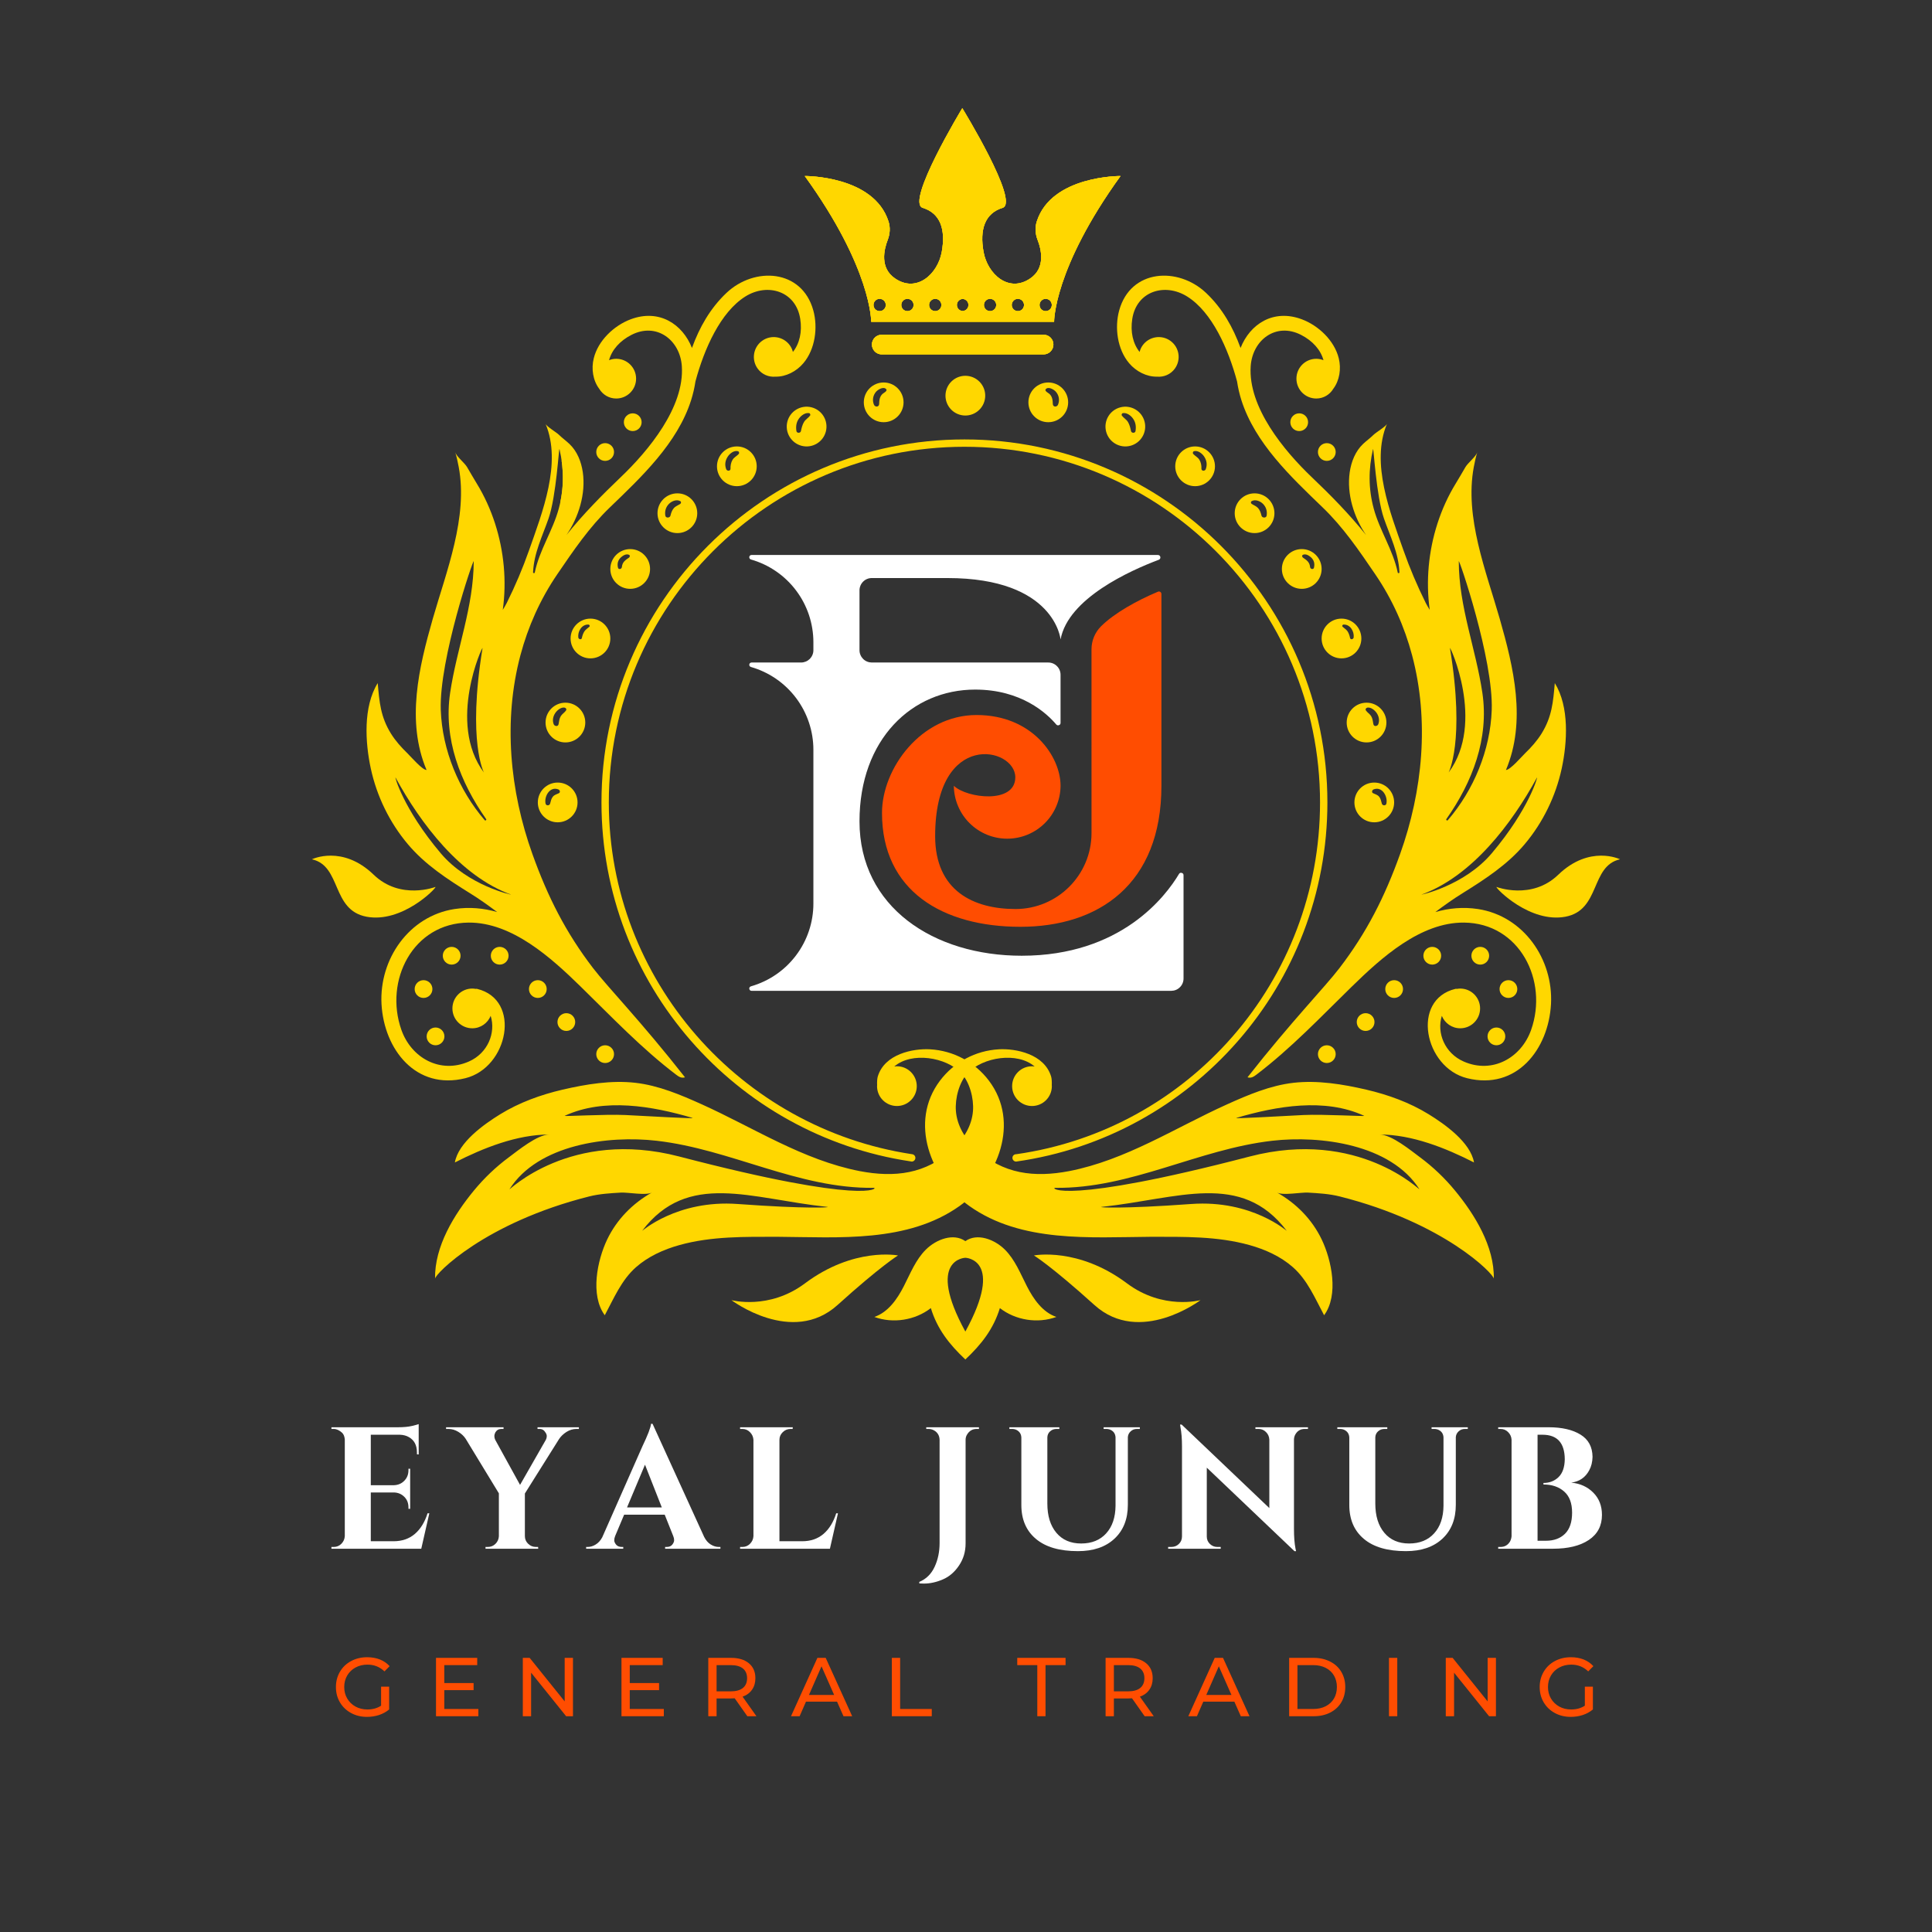 <svg xmlns="http://www.w3.org/2000/svg" xmlns:xlink="http://www.w3.org/1999/xlink" width="500" zoomAndPan="magnify" viewBox="0 0 375 375" height="500" preserveAspectRatio="xMidYMid meet" version="1.0"><rect x="0" y="0" width="375" height="375" fill="#333333" stroke="none"/><defs><g/><clipPath id="9fdb09850c"><path d="M 60.508 166 L 85 166 L 85 179 L 60.508 179 Z M 60.508 166 " clip-rule="nonzero"/></clipPath><clipPath id="945fa902c9"><path d="M 169.449 240.004 L 205.156 240.004 L 205.156 263.875 L 169.449 263.875 Z M 169.449 240.004 " clip-rule="nonzero"/></clipPath><clipPath id="ed0f1511c8"><path d="M 290.262 166 L 314.449 166 L 314.449 178.113 L 290.262 178.113 Z M 290.262 166 " clip-rule="nonzero"/></clipPath><clipPath id="0e7e726f6f"><path d="M 145.242 107.723 L 229.992 107.723 L 229.992 192.473 L 145.242 192.473 Z M 145.242 107.723 " clip-rule="nonzero"/></clipPath></defs><path fill="#ffd700" d="M 202.961 60.391 C 202.309 60.391 201.77 59.863 201.77 59.195 C 201.77 58.539 202.309 58 202.961 58 C 203.629 58 204.156 58.539 204.156 59.195 C 204.156 59.863 203.629 60.391 202.961 60.391 Z M 197.566 60.391 C 196.914 60.391 196.375 59.863 196.375 59.195 C 196.375 58.539 196.914 58 197.566 58 C 198.234 58 198.762 58.539 198.762 59.195 C 198.762 59.863 198.234 60.391 197.566 60.391 Z M 192.172 60.391 C 191.52 60.391 190.98 59.863 190.98 59.195 C 190.98 58.539 191.52 58 192.172 58 C 192.828 58 193.367 58.539 193.367 59.195 C 193.367 59.863 192.828 60.391 192.172 60.391 Z M 186.852 60.375 C 186.227 60.332 185.73 59.84 185.73 59.195 C 185.73 58.562 186.227 58.059 186.852 58.016 C 187.477 58.059 187.973 58.562 187.973 59.195 C 187.973 59.84 187.477 60.332 186.852 60.375 Z M 181.527 60.391 C 180.871 60.391 180.332 59.863 180.332 59.195 C 180.332 58.539 180.871 58 181.527 58 C 182.184 58 182.723 58.539 182.723 59.195 C 182.723 59.863 182.184 60.391 181.527 60.391 Z M 176.133 60.391 C 175.465 60.391 174.938 59.863 174.938 59.195 C 174.938 58.539 175.465 58 176.133 58 C 176.789 58 177.328 58.539 177.328 59.195 C 177.328 59.863 176.789 60.391 176.133 60.391 Z M 170.738 60.391 C 170.07 60.391 169.543 59.863 169.543 59.195 C 169.543 58.539 170.07 58 170.738 58 C 171.395 58 171.934 58.539 171.934 59.195 C 171.934 59.863 171.395 60.391 170.738 60.391 Z M 201.242 42.977 C 200.867 44.145 200.949 45.41 201.395 46.559 C 202.145 48.477 202.949 52.012 199.988 54.035 C 195.777 56.938 191.684 53.18 190.91 48.91 C 190.113 44.555 191.168 41.395 194.594 40.344 C 198.012 39.289 186.781 21 186.781 21 C 186.781 21 175.688 39.289 179.105 40.344 C 182.535 41.395 183.586 44.555 182.793 48.91 C 182.02 53.18 177.922 56.938 173.711 54.035 C 170.75 52.012 171.559 48.477 172.305 46.559 C 172.75 45.41 172.832 44.145 172.457 42.977 C 169.59 34.047 156.203 34.164 156.203 34.164 C 169.238 52.199 169.098 62.461 169.098 62.461 L 204.602 62.461 C 204.602 62.461 204.461 52.199 217.496 34.164 C 217.496 34.164 204.109 34.047 201.242 42.977 " fill-opacity="1" fill-rule="nonzero"/><path fill="#ffd700" d="M 202.555 64.969 L 171.145 64.969 C 170.094 64.969 169.238 65.82 169.238 66.875 C 169.238 67.93 170.094 68.785 171.145 68.785 L 202.555 68.785 C 203.609 68.785 204.465 67.93 204.465 66.875 C 204.465 65.82 203.609 64.969 202.555 64.969 " fill-opacity="1" fill-rule="nonzero"/><path fill="#ffd700" d="M 202.961 60.391 C 202.309 60.391 201.77 59.863 201.77 59.195 C 201.77 58.539 202.309 58 202.961 58 C 203.629 58 204.156 58.539 204.156 59.195 C 204.156 59.863 203.629 60.391 202.961 60.391 Z M 197.566 60.391 C 196.914 60.391 196.375 59.863 196.375 59.195 C 196.375 58.539 196.914 58 197.566 58 C 198.234 58 198.762 58.539 198.762 59.195 C 198.762 59.863 198.234 60.391 197.566 60.391 Z M 192.172 60.391 C 191.52 60.391 190.98 59.863 190.98 59.195 C 190.98 58.539 191.52 58 192.172 58 C 192.828 58 193.367 58.539 193.367 59.195 C 193.367 59.863 192.828 60.391 192.172 60.391 Z M 186.852 60.375 C 186.227 60.332 185.73 59.84 185.73 59.195 C 185.73 58.562 186.227 58.059 186.852 58.016 C 187.477 58.059 187.973 58.562 187.973 59.195 C 187.973 59.84 187.477 60.332 186.852 60.375 Z M 181.527 60.391 C 180.871 60.391 180.332 59.863 180.332 59.195 C 180.332 58.539 180.871 58 181.527 58 C 182.184 58 182.723 58.539 182.723 59.195 C 182.723 59.863 182.184 60.391 181.527 60.391 Z M 176.133 60.391 C 175.465 60.391 174.938 59.863 174.938 59.195 C 174.938 58.539 175.465 58 176.133 58 C 176.789 58 177.328 58.539 177.328 59.195 C 177.328 59.863 176.789 60.391 176.133 60.391 Z M 170.738 60.391 C 170.07 60.391 169.543 59.863 169.543 59.195 C 169.543 58.539 170.07 58 170.738 58 C 171.395 58 171.934 58.539 171.934 59.195 C 171.934 59.863 171.395 60.391 170.738 60.391 Z M 201.242 42.977 C 200.867 44.145 200.949 45.41 201.395 46.559 C 202.145 48.477 202.949 52.012 199.988 54.035 C 195.777 56.938 191.684 53.18 190.91 48.91 C 190.113 44.555 191.168 41.395 194.594 40.344 C 198.012 39.289 186.781 21 186.781 21 C 186.781 21 175.688 39.289 179.105 40.344 C 182.535 41.395 183.586 44.555 182.793 48.91 C 182.02 53.18 177.922 56.938 173.711 54.035 C 170.75 52.012 171.559 48.477 172.305 46.559 C 172.75 45.41 172.832 44.145 172.457 42.977 C 169.59 34.047 156.203 34.164 156.203 34.164 C 169.238 52.199 169.098 62.461 169.098 62.461 L 204.602 62.461 C 204.602 62.461 204.461 52.199 217.496 34.164 C 217.496 34.164 204.109 34.047 201.242 42.977 " fill-opacity="1" fill-rule="nonzero"/><path fill="#ffd700" d="M 202.555 64.969 L 171.145 64.969 C 170.094 64.969 169.238 65.82 169.238 66.875 C 169.238 67.93 170.094 68.785 171.145 68.785 L 202.555 68.785 C 203.609 68.785 204.465 67.93 204.465 66.875 C 204.465 65.82 203.609 64.969 202.555 64.969 " fill-opacity="1" fill-rule="nonzero"/><path fill="#ffd700" d="M 190.391 74.395 C 189.059 72.727 186.633 72.457 184.969 73.785 C 183.305 75.113 183.031 77.539 184.359 79.203 C 185.688 80.867 188.113 81.141 189.777 79.812 C 191.445 78.484 191.719 76.059 190.391 74.395 " fill-opacity="1" fill-rule="nonzero"/><path fill="#ffd700" d="M 171.32 76.438 C 170.734 76.957 170.664 77.672 170.641 78.414 C 170.625 79.035 169.848 79.059 169.633 78.551 C 169.27 77.688 169.438 76.703 170.074 76.004 C 170.461 75.582 171.535 74.957 172.023 75.555 C 172.293 75.895 171.492 76.281 171.32 76.438 Z M 171.52 74.238 C 169.391 74.238 167.664 75.965 167.664 78.094 C 167.664 80.223 169.391 81.949 171.52 81.949 C 173.648 81.949 175.379 80.223 175.379 78.094 C 175.379 75.965 173.648 74.238 171.52 74.238 " fill-opacity="1" fill-rule="nonzero"/><path fill="#ffd700" d="M 157.234 80.668 C 156.891 81.133 156.375 81.387 156.066 81.895 C 155.742 82.426 155.582 83.07 155.461 83.676 C 155.375 84.098 154.66 84.117 154.586 83.676 C 154.445 82.789 154.551 81.965 155.09 81.223 C 155.52 80.633 156.277 80.07 157.039 80.188 C 157.238 80.215 157.355 80.512 157.234 80.668 Z M 157.512 79.059 C 155.449 78.535 153.348 79.781 152.824 81.848 C 152.301 83.91 153.551 86.008 155.613 86.535 C 157.68 87.059 159.777 85.809 160.301 83.746 C 160.824 81.68 159.578 79.582 157.512 79.059 " fill-opacity="1" fill-rule="nonzero"/><path fill="#ffd700" d="M 143.371 88.133 C 142.98 88.547 142.484 88.75 142.18 89.262 C 141.887 89.746 141.766 90.391 141.793 90.949 C 141.824 91.465 141.109 91.488 140.949 91.062 C 140.633 90.207 140.758 89.383 141.262 88.621 C 141.66 88.02 142.453 87.383 143.223 87.574 C 143.473 87.637 143.535 87.953 143.371 88.133 Z M 143.023 86.652 C 140.891 86.652 139.164 88.379 139.164 90.512 C 139.164 92.641 140.891 94.367 143.023 94.367 C 145.152 94.367 146.879 92.641 146.879 90.512 C 146.879 88.379 145.152 86.652 143.023 86.652 " fill-opacity="1" fill-rule="nonzero"/><path fill="#ffd700" d="M 132.039 97.801 C 131.605 98.098 131.145 98.227 130.785 98.637 C 130.43 99.043 130.258 99.57 130.137 100.086 C 130.023 100.559 129.219 100.598 129.137 100.086 C 128.996 99.203 129.238 98.379 129.898 97.75 C 130.43 97.246 131.352 96.883 132.039 97.273 C 132.25 97.391 132.223 97.676 132.039 97.801 Z M 131.48 95.758 C 129.348 95.758 127.621 97.484 127.621 99.617 C 127.621 101.746 129.348 103.473 131.48 103.473 C 133.609 103.473 135.336 101.746 135.336 99.617 C 135.336 97.484 133.609 95.758 131.48 95.758 " fill-opacity="1" fill-rule="nonzero"/><path fill="#ffd700" d="M 122.09 108.234 C 121.367 108.73 120.801 109.09 120.703 110.07 C 120.66 110.477 120.051 110.625 119.945 110.172 C 119.758 109.379 119.953 108.684 120.57 108.141 C 120.957 107.797 121.574 107.445 122.09 107.684 C 122.324 107.793 122.27 108.113 122.09 108.234 Z M 122.32 106.578 C 120.191 106.578 118.465 108.305 118.465 110.434 C 118.465 112.566 120.191 114.293 122.32 114.293 C 124.449 114.293 126.176 112.566 126.176 110.434 C 126.176 108.305 124.449 106.578 122.32 106.578 " fill-opacity="1" fill-rule="nonzero"/><path fill="#ffd700" d="M 114.387 121.656 C 114.066 121.957 113.691 122.16 113.441 122.531 C 113.191 122.902 113.031 123.391 112.945 123.82 C 112.863 124.254 112.289 124.09 112.246 123.727 C 112.109 122.582 112.898 121.168 114.211 121.227 C 114.418 121.234 114.551 121.5 114.387 121.656 Z M 114.605 120.074 C 112.477 120.074 110.75 121.805 110.75 123.934 C 110.75 126.062 112.477 127.789 114.605 127.789 C 116.738 127.789 118.465 126.062 118.465 123.934 C 118.465 121.805 116.738 120.074 114.605 120.074 " fill-opacity="1" fill-rule="nonzero"/><path fill="#ffd700" d="M 109.867 137.895 C 109.586 138.32 109.117 138.562 108.844 139.008 C 108.559 139.477 108.516 140.039 108.418 140.57 C 108.316 141.094 107.625 140.973 107.469 140.57 C 107.184 139.832 107.344 139.031 107.785 138.387 C 108.148 137.852 108.863 137.262 109.551 137.34 C 109.805 137.367 110.039 137.637 109.867 137.895 Z M 109.746 136.391 C 107.617 136.391 105.891 138.117 105.891 140.246 C 105.891 142.375 107.617 144.105 109.746 144.105 C 111.875 144.105 113.602 142.375 113.602 140.246 C 113.602 138.117 111.875 136.391 109.746 136.391 " fill-opacity="1" fill-rule="nonzero"/><path fill="#ffd700" d="M 108.469 153.965 C 108.051 154.168 107.613 154.262 107.305 154.637 C 106.992 155.012 106.906 155.523 106.777 155.984 C 106.66 156.406 105.996 156.438 105.895 155.984 C 105.586 154.605 106.715 152.57 108.371 153.223 C 108.668 153.336 108.82 153.797 108.469 153.965 Z M 108.246 151.895 C 106.117 151.895 104.391 153.621 104.391 155.75 C 104.391 157.879 106.117 159.609 108.246 159.609 C 110.375 159.609 112.102 157.879 112.102 155.75 C 112.102 153.621 110.375 151.895 108.246 151.895 " fill-opacity="1" fill-rule="nonzero"/><path fill="#ffd700" d="M 108.461 98.707 C 107.301 103.004 104.699 106.758 103.797 111.133 C 103.762 111.316 103.461 111.273 103.469 111.086 C 103.625 107.371 105.27 104.098 106.473 100.641 C 107.984 96.289 108.48 86.664 108.598 87.176 C 109.496 91.043 109.5 94.863 108.461 98.707 Z M 99.199 173.645 C 99.418 173.727 90.875 171.93 85.543 165.613 C 78.176 156.891 76.523 150.465 76.785 150.941 C 81.656 159.863 89.324 170.039 99.199 173.645 Z M 91.949 108.945 C 91.934 117.766 88.652 125.855 87.371 134.48 C 86.051 143.359 89.305 151.809 94.363 158.988 C 94.48 159.152 94.215 159.355 94.086 159.203 C 89.047 153.348 85.836 145.586 85.555 137.828 C 85.199 127.992 91.949 108.25 91.949 108.945 Z M 93.66 125.801 C 90.664 144.105 93.996 150.039 93.922 149.941 C 86.711 140.246 93.773 125.109 93.66 125.801 Z M 157.859 60.234 C 155.641 52.23 146.449 51.711 141.004 56.855 C 137.84 59.848 135.762 63.543 134.309 67.539 C 132.504 62.941 127.973 59.902 122.43 61.969 C 119.172 63.184 116.086 66.109 115.246 69.555 C 114.742 71.57 115.09 73.855 116.309 75.465 C 116.98 76.59 118.199 77.352 119.609 77.352 C 121.738 77.352 123.465 75.625 123.465 73.496 C 123.465 71.367 121.738 69.641 119.609 69.641 C 119.113 69.641 118.648 69.742 118.215 69.91 C 118.754 67.918 120.312 66.145 122.574 64.996 C 127.43 62.512 132 65.98 132.344 71.082 C 132.871 79.051 125.855 87.492 120.5 92.605 C 116.918 96.02 113.215 99.762 109.945 103.848 C 112.32 100.395 113.727 95.848 113.121 91.652 C 112.824 89.621 112.031 87.594 110.52 86.164 C 109.867 85.547 109.145 85.039 108.492 84.395 C 107.992 83.902 106.113 82.801 105.895 82.273 C 109.09 89.879 105.242 99.52 102.676 106.844 C 101.449 110.332 100.004 113.73 98.363 117.027 C 98.133 117.473 97.879 117.914 97.59 118.371 C 98.367 112.773 97.82 106.992 96.09 101.617 C 95.215 98.906 94.035 96.289 92.547 93.863 C 91.891 92.793 91.281 91.723 90.648 90.645 C 90.164 89.828 88.613 88.613 88.379 87.82 C 88.652 88.75 88.859 89.695 89.039 90.652 C 90.863 100.414 86.645 110.879 83.996 120.121 C 81.297 129.562 78.801 139.992 82.793 149.453 C 81.965 149.453 79.734 146.848 79.113 146.246 C 77.906 145.078 76.77 143.816 75.879 142.383 C 73.879 139.141 73.637 136.34 73.316 132.586 C 70.465 137.18 70.879 144.109 71.973 149.176 C 73.137 154.559 75.621 159.652 79.168 163.863 C 82.523 167.848 86.863 170.66 91.25 173.391 C 93.09 174.531 94.805 175.762 96.504 177.031 C 93.879 176.273 91.105 176.004 88.207 176.445 C 79.367 177.816 73.582 186.188 74.051 194.898 C 74.539 203.699 80.738 211.656 90.32 209.281 C 98.664 207.227 101.273 194.027 92.598 191.938 C 92.508 191.918 92.41 191.922 92.312 191.941 C 92.102 191.906 91.891 191.879 91.668 191.879 C 89.539 191.879 87.812 193.605 87.812 195.734 C 87.812 197.863 89.539 199.59 91.668 199.59 C 93.289 199.59 94.668 198.59 95.238 197.176 C 96.277 200.48 94.668 204.434 91.008 206.039 C 85.422 208.496 79.824 205.328 77.91 199.898 C 74.539 190.344 80.137 179.16 90.949 179.074 C 99.395 179.008 106.996 185.918 112.691 191.48 C 118.762 197.41 124.5 203.477 131.258 208.613 C 131.816 209.035 132.301 209.312 132.957 209.105 C 124.438 198.254 117.93 191.586 115.125 187.926 C 109.785 180.961 106.309 174.047 103.348 165.793 C 98.945 153.512 97.641 139.871 101.016 127.172 C 102.484 121.664 104.828 116.363 108.16 111.473 C 111.305 106.859 114.387 102.316 118.402 98.461 C 124.504 92.582 131.484 86.035 134.141 77.684 C 134.52 76.48 134.801 75.281 134.984 74.043 C 136.672 67.734 139.84 60.586 144.664 57.555 C 148.996 54.84 154.488 56.504 155.324 61.895 C 155.719 64.398 155.199 66.699 153.902 68.309 C 153.785 67.855 153.594 67.418 153.305 67.02 C 152.055 65.297 149.645 64.91 147.918 66.16 C 146.195 67.41 145.809 69.82 147.059 71.547 C 147.883 72.684 149.215 73.227 150.523 73.109 C 152.539 73.152 154.594 72.09 155.934 70.5 C 158.227 67.797 158.789 63.582 157.859 60.234 " fill-opacity="1" fill-rule="nonzero"/><path fill="#ffd700" d="M 266.5 87.176 C 266.617 86.664 267.113 96.289 268.625 100.641 C 269.832 104.098 271.477 107.371 271.629 111.086 C 271.637 111.273 271.34 111.316 271.301 111.133 C 270.398 106.758 267.797 103.004 266.637 98.707 C 265.598 94.863 265.605 91.043 266.5 87.176 Z M 298.316 150.941 C 298.574 150.465 296.922 156.891 289.559 165.613 C 284.227 171.93 275.684 173.727 275.902 173.645 C 285.773 170.039 293.441 159.863 298.316 150.941 Z M 289.543 137.828 C 289.266 145.586 286.055 153.348 281.016 159.203 C 280.883 159.355 280.617 159.152 280.734 158.988 C 285.793 151.809 289.047 143.359 287.727 134.48 C 286.445 125.855 283.164 117.766 283.148 108.945 C 283.148 108.25 289.898 127.992 289.543 137.828 Z M 281.18 149.941 C 281.105 150.039 284.438 144.105 281.438 125.801 C 281.324 125.109 288.387 140.246 281.18 149.941 Z M 219.164 70.5 C 220.504 72.09 222.559 73.152 224.574 73.109 C 225.883 73.227 227.215 72.684 228.039 71.547 C 229.289 69.82 228.906 67.41 227.18 66.16 C 225.457 64.91 223.043 65.297 221.793 67.02 C 221.504 67.418 221.312 67.855 221.195 68.309 C 219.898 66.699 219.379 64.398 219.773 61.895 C 220.613 56.504 226.105 54.84 230.434 57.555 C 235.262 60.586 238.426 67.734 240.113 74.043 C 240.301 75.281 240.578 76.48 240.945 77.645 C 243.613 86.035 250.594 92.582 256.695 98.461 C 260.711 102.316 263.797 106.859 266.938 111.473 C 270.273 116.363 272.617 121.664 274.082 127.172 C 277.461 139.871 276.152 153.512 271.75 165.793 C 268.789 174.047 265.312 180.961 259.973 187.926 C 257.172 191.586 250.664 198.254 242.141 209.105 C 242.801 209.312 243.281 209.035 243.84 208.613 C 250.598 203.477 256.336 197.41 262.406 191.48 C 268.105 185.918 275.703 179.008 284.148 179.074 C 294.961 179.16 300.562 190.344 297.191 199.898 C 295.277 205.328 289.676 208.496 284.094 206.039 C 280.43 204.434 278.824 200.48 279.859 197.176 C 280.43 198.59 281.812 199.59 283.43 199.59 C 285.559 199.59 287.285 197.863 287.285 195.734 C 287.285 193.605 285.559 191.879 283.43 191.879 C 283.211 191.879 282.996 191.906 282.789 191.941 C 282.691 191.922 282.594 191.918 282.5 191.938 C 273.824 194.027 276.438 207.227 284.777 209.281 C 294.363 211.656 300.562 203.699 301.047 194.898 C 301.516 186.188 295.734 177.816 286.891 176.445 C 283.992 176.004 281.223 176.273 278.594 177.031 C 280.293 175.762 282.008 174.531 283.848 173.391 C 288.234 170.66 292.578 167.848 295.934 163.863 C 299.48 159.652 301.961 154.559 303.125 149.176 C 304.219 144.109 304.633 137.18 301.785 132.586 C 301.461 136.34 301.219 139.141 299.219 142.383 C 298.328 143.816 297.195 145.078 295.984 146.246 C 295.363 146.848 293.133 149.453 292.305 149.453 C 296.301 139.992 293.805 129.562 291.102 120.121 C 288.457 110.879 284.238 100.414 286.062 90.652 C 286.242 89.695 286.445 88.75 286.723 87.82 C 286.488 88.613 284.934 89.828 284.449 90.645 C 283.816 91.723 283.211 92.793 282.551 93.863 C 281.062 96.289 279.883 98.906 279.008 101.617 C 277.277 106.992 276.734 112.773 277.508 118.371 C 277.223 117.914 276.965 117.473 276.734 117.027 C 275.094 113.73 273.652 110.332 272.422 106.844 C 269.855 99.52 266.012 89.879 269.207 82.273 C 268.984 82.801 267.105 83.902 266.605 84.395 C 265.953 85.039 265.234 85.547 264.578 86.164 C 263.07 87.594 262.273 89.621 261.98 91.652 C 261.371 95.848 262.781 100.395 265.152 103.848 C 261.883 99.762 258.184 96.02 254.598 92.605 C 249.242 87.492 242.23 79.051 242.758 71.082 C 243.102 65.98 247.672 62.512 252.527 64.996 C 254.785 66.145 256.344 67.918 256.887 69.91 C 256.453 69.742 255.984 69.641 255.492 69.641 C 253.359 69.641 251.637 71.367 251.637 73.496 C 251.637 75.625 253.359 77.352 255.492 77.352 C 256.898 77.352 258.117 76.59 258.789 75.465 C 260.008 73.855 260.355 71.57 259.855 69.555 C 259.012 66.109 255.926 63.184 252.668 61.969 C 247.125 59.902 242.598 62.941 240.793 67.539 C 239.336 63.543 237.262 59.848 234.098 56.855 C 228.652 51.711 219.457 52.23 217.238 60.234 C 216.312 63.582 216.871 67.797 219.164 70.5 " fill-opacity="1" fill-rule="nonzero"/><path fill="#ffd700" d="M 109.637 89.879 C 109.594 89.527 109.27 89.375 109.008 89.434 C 109.387 92.117 109.324 94.785 108.754 97.461 C 108.859 97.422 108.953 97.352 109.031 97.234 C 110.309 95.27 109.922 92.074 109.637 89.879 " fill-opacity="1" fill-rule="nonzero"/><path fill="#ffd700" d="M 115.734 87.734 C 115.734 86.781 116.508 86.012 117.457 86.012 C 118.41 86.012 119.184 86.781 119.184 87.734 C 119.184 88.688 118.41 89.457 117.457 89.457 C 116.508 89.457 115.734 88.688 115.734 87.734 " fill-opacity="1" fill-rule="nonzero"/><path fill="#ffd700" d="M 85.945 185.508 C 85.945 184.559 86.719 183.785 87.668 183.785 C 88.621 183.785 89.395 184.559 89.395 185.508 C 89.395 186.461 88.621 187.23 87.668 187.23 C 86.719 187.23 85.945 186.461 85.945 185.508 " fill-opacity="1" fill-rule="nonzero"/><path fill="#ffd700" d="M 80.484 191.977 C 80.484 191.023 81.254 190.25 82.207 190.25 C 83.16 190.25 83.93 191.023 83.93 191.977 C 83.93 192.926 83.16 193.699 82.207 193.699 C 81.254 193.699 80.484 192.926 80.484 191.977 " fill-opacity="1" fill-rule="nonzero"/><path fill="#ffd700" d="M 82.812 201.164 C 82.812 200.211 83.586 199.438 84.539 199.438 C 85.488 199.438 86.262 200.211 86.262 201.164 C 86.262 202.113 85.488 202.887 84.539 202.887 C 83.586 202.887 82.812 202.113 82.812 201.164 " fill-opacity="1" fill-rule="nonzero"/><path fill="#ffd700" d="M 95.266 185.508 C 95.266 184.559 96.039 183.785 96.988 183.785 C 97.941 183.785 98.715 184.559 98.715 185.508 C 98.715 186.461 97.941 187.23 96.988 187.23 C 96.039 187.23 95.266 186.461 95.266 185.508 " fill-opacity="1" fill-rule="nonzero"/><path fill="#ffd700" d="M 102.668 191.977 C 102.668 191.023 103.438 190.25 104.391 190.25 C 105.34 190.25 106.113 191.023 106.113 191.977 C 106.113 192.926 105.34 193.699 104.391 193.699 C 103.438 193.699 102.668 192.926 102.668 191.977 " fill-opacity="1" fill-rule="nonzero"/><path fill="#ffd700" d="M 108.203 198.379 C 108.203 197.43 108.973 196.656 109.926 196.656 C 110.879 196.656 111.648 197.43 111.648 198.379 C 111.648 199.332 110.879 200.105 109.926 200.105 C 108.973 200.105 108.203 199.332 108.203 198.379 " fill-opacity="1" fill-rule="nonzero"/><path fill="#ffd700" d="M 115.734 204.609 C 115.734 203.66 116.508 202.887 117.457 202.887 C 118.41 202.887 119.184 203.66 119.184 204.609 C 119.184 205.562 118.41 206.332 117.457 206.332 C 116.508 206.332 115.734 205.562 115.734 204.609 " fill-opacity="1" fill-rule="nonzero"/><path fill="#ffd700" d="M 121.09 81.949 C 121.09 80.996 121.863 80.227 122.812 80.227 C 123.766 80.227 124.539 80.996 124.539 81.949 C 124.539 82.902 123.766 83.672 122.812 83.672 C 121.863 83.672 121.09 82.902 121.09 81.949 " fill-opacity="1" fill-rule="nonzero"/><g clip-path="url(#9fdb09850c)"><path fill="#ffd700" d="M 84.535 172.148 C 84.645 172.469 77.996 179.219 71.145 177.934 C 64.289 176.648 66.328 168.078 60.543 166.789 C 60.543 166.789 66.434 163.898 72.539 169.789 C 77.719 174.785 84.535 172.148 84.535 172.148 " fill-opacity="1" fill-rule="nonzero"/></g><g clip-path="url(#945fa902c9)"><path fill="#ffd700" d="M 187.375 258.457 C 179.648 244.336 187.375 244.133 187.375 244.133 C 187.375 244.133 195.102 244.336 187.375 258.457 Z M 199.344 249.703 C 198.059 247.203 197.016 244.492 195.016 242.52 C 193.016 240.547 189.66 239.277 187.375 240.906 C 185.09 239.277 181.734 240.547 179.734 242.52 C 177.734 244.492 176.691 247.203 175.406 249.703 C 174.121 252.203 172.363 254.719 169.707 255.617 C 173.332 256.945 177.621 256.273 180.676 253.902 C 181.918 257.973 184.273 260.961 187.375 263.875 C 190.473 260.961 192.828 257.973 194.074 253.902 C 197.129 256.273 201.414 256.945 205.043 255.617 C 202.387 254.719 200.629 252.203 199.344 249.703 " fill-opacity="1" fill-rule="nonzero"/></g><path fill="#ffd700" d="M 131.828 224.477 C 110.645 218.957 98.582 231.312 98.898 230.82 C 104.453 222.102 118.086 220.348 127.434 221.418 C 141.867 223.066 154.859 230.734 169.59 230.559 C 170.547 230.547 168.199 233.957 131.828 224.477 Z M 143.184 233.695 C 131.348 232.832 124.5 239.082 124.645 238.895 C 133.516 227.234 145.648 232.672 160.59 234.262 C 161.418 234.352 156.789 234.688 143.184 233.695 Z M 109.613 216.578 C 117.262 213.039 126.625 214.691 134.402 216.98 C 135.172 217.207 125.68 216.629 121.402 216.426 C 117.469 216.238 109.262 216.742 109.613 216.578 Z M 191.957 209.77 C 189.227 206.145 185.047 203.922 180.516 203.668 C 177.266 203.488 171.676 204.551 170.367 208.98 C 170.266 209.332 170.215 210 170.25 210.652 C 170.246 210.711 170.234 210.762 170.234 210.82 C 170.234 212.949 171.957 214.676 174.09 214.676 C 176.219 214.676 177.945 212.949 177.945 210.82 C 177.945 208.688 176.219 206.961 174.09 206.961 C 173.91 206.961 173.742 206.992 173.57 207.016 C 176.938 204.086 183.641 205.207 186.535 208.25 C 188.23 210.035 189.039 213.215 188.855 215.625 C 188.637 218.535 187.023 221.098 184.93 223.051 C 179.73 227.906 173.633 228.605 166.859 227.309 C 155.848 225.164 146.336 218.922 136.254 214.367 C 132.141 212.512 127.84 210.684 123.312 210.168 C 118.656 209.641 113.758 210.441 109.215 211.496 C 104.969 212.484 100.793 213.992 97.074 216.285 C 93.957 218.207 88.965 221.73 88.289 225.633 C 93.781 222.832 100.328 220.211 106.602 220.211 C 104.273 220.23 100.539 223.32 98.742 224.648 C 96.242 226.504 93.977 228.668 91.996 231.07 C 88.141 235.754 84.332 241.918 84.445 248.191 C 84.43 247.305 94.066 237.332 114.363 232.227 C 116.363 231.723 118.441 231.605 120.5 231.484 C 121.887 231.402 125.379 232.09 126.512 231.477 C 122.797 233.578 119.727 236.676 117.855 240.578 C 115.934 244.59 114.508 251.375 117.387 255.289 C 119.148 252.016 120.605 248.469 123.445 245.965 C 125.844 243.852 128.816 242.523 131.871 241.668 C 138.109 239.926 144.66 240.062 151.078 240.062 C 162.789 240.148 176.172 241.246 186.258 234.078 C 193.77 228.723 198.027 217.824 191.957 209.77 " fill-opacity="1" fill-rule="nonzero"/><path fill="#ffd700" d="M 174.305 243.684 C 174.305 243.684 165.734 241.992 156.238 249.102 C 149.238 254.344 141.965 252.352 141.965 252.352 C 141.965 252.352 153.738 261.273 162.562 253.305 C 170.984 245.695 174.305 243.684 174.305 243.684 " fill-opacity="1" fill-rule="nonzero"/><path fill="#ffd700" d="M 202.969 75.555 C 203.453 74.957 204.527 75.582 204.914 76.004 C 205.555 76.703 205.723 77.688 205.359 78.551 C 205.145 79.059 204.367 79.035 204.352 78.414 C 204.328 77.672 204.258 76.957 203.672 76.438 C 203.5 76.281 202.695 75.895 202.969 75.555 Z M 199.613 78.094 C 199.613 80.223 201.34 81.949 203.469 81.949 C 205.602 81.949 207.328 80.223 207.328 78.094 C 207.328 75.965 205.602 74.238 203.469 74.238 C 201.34 74.238 199.613 75.965 199.613 78.094 " fill-opacity="1" fill-rule="nonzero"/><path fill="#ffd700" d="M 217.953 80.188 C 218.711 80.07 219.473 80.633 219.898 81.223 C 220.441 81.965 220.547 82.789 220.402 83.676 C 220.332 84.117 219.617 84.098 219.531 83.676 C 219.406 83.07 219.25 82.426 218.926 81.895 C 218.613 81.387 218.098 81.133 217.754 80.668 C 217.637 80.512 217.754 80.215 217.953 80.188 Z M 214.691 83.746 C 215.215 85.809 217.312 87.059 219.379 86.535 C 221.441 86.008 222.691 83.91 222.164 81.848 C 221.641 79.781 219.543 78.535 217.48 79.059 C 215.414 79.582 214.168 81.68 214.691 83.746 " fill-opacity="1" fill-rule="nonzero"/><path fill="#ffd700" d="M 231.77 87.574 C 232.535 87.383 233.328 88.02 233.73 88.621 C 234.234 89.383 234.355 90.207 234.039 91.062 C 233.883 91.488 233.168 91.465 233.195 90.949 C 233.227 90.391 233.105 89.746 232.812 89.262 C 232.508 88.75 232.008 88.547 231.621 88.133 C 231.457 87.953 231.516 87.637 231.77 87.574 Z M 228.113 90.512 C 228.113 92.641 229.84 94.367 231.969 94.367 C 234.098 94.367 235.824 92.641 235.824 90.512 C 235.824 88.379 234.098 86.652 231.969 86.652 C 229.84 86.652 228.113 88.379 228.113 90.512 " fill-opacity="1" fill-rule="nonzero"/><path fill="#ffd700" d="M 242.949 97.273 C 243.637 96.883 244.562 97.246 245.094 97.75 C 245.754 98.379 245.996 99.203 245.855 100.086 C 245.773 100.598 244.969 100.559 244.855 100.086 C 244.73 99.57 244.559 99.043 244.207 98.637 C 243.848 98.227 243.387 98.098 242.949 97.801 C 242.766 97.676 242.738 97.391 242.949 97.273 Z M 239.656 99.617 C 239.656 101.746 241.383 103.473 243.512 103.473 C 245.641 103.473 247.367 101.746 247.367 99.617 C 247.367 97.484 245.641 95.758 243.512 95.758 C 241.383 95.758 239.656 97.484 239.656 99.617 " fill-opacity="1" fill-rule="nonzero"/><path fill="#ffd700" d="M 252.902 107.684 C 253.418 107.445 254.035 107.797 254.422 108.141 C 255.039 108.684 255.23 109.379 255.047 110.172 C 254.941 110.625 254.332 110.477 254.289 110.07 C 254.191 109.09 253.625 108.73 252.902 108.234 C 252.723 108.113 252.668 107.793 252.902 107.684 Z M 248.812 110.434 C 248.812 112.566 250.543 114.293 252.672 114.293 C 254.801 114.293 256.527 112.566 256.527 110.434 C 256.527 108.305 254.801 106.578 252.672 106.578 C 250.543 106.578 248.812 108.305 248.812 110.434 " fill-opacity="1" fill-rule="nonzero"/><path fill="#ffd700" d="M 260.781 121.227 C 262.094 121.168 262.879 122.582 262.746 123.727 C 262.703 124.09 262.129 124.254 262.043 123.82 C 261.961 123.391 261.797 122.902 261.551 122.531 C 261.301 122.16 260.922 121.957 260.605 121.656 C 260.438 121.5 260.57 121.234 260.781 121.227 Z M 256.527 123.934 C 256.527 126.062 258.254 127.789 260.383 127.789 C 262.512 127.789 264.238 126.062 264.238 123.934 C 264.238 121.805 262.512 120.074 260.383 120.074 C 258.254 120.074 256.527 121.805 256.527 123.934 " fill-opacity="1" fill-rule="nonzero"/><path fill="#ffd700" d="M 265.441 137.34 C 266.129 137.262 266.84 137.852 267.207 138.387 C 267.648 139.031 267.809 139.832 267.523 140.57 C 267.363 140.973 266.676 141.094 266.574 140.57 C 266.473 140.039 266.434 139.477 266.145 139.008 C 265.871 138.562 265.406 138.32 265.121 137.895 C 264.953 137.637 265.188 137.367 265.441 137.34 Z M 261.391 140.246 C 261.391 142.375 263.117 144.105 265.246 144.105 C 267.375 144.105 269.102 142.375 269.102 140.246 C 269.102 138.117 267.375 136.391 265.246 136.391 C 263.117 136.391 261.391 138.117 261.391 140.246 " fill-opacity="1" fill-rule="nonzero"/><path fill="#ffd700" d="M 266.617 153.223 C 268.277 152.57 269.402 154.605 269.098 155.984 C 268.996 156.438 268.328 156.406 268.215 155.984 C 268.086 155.523 268 155.012 267.688 154.637 C 267.375 154.262 266.941 154.168 266.52 153.965 C 266.172 153.797 266.324 153.336 266.617 153.223 Z M 262.891 155.75 C 262.891 157.879 264.613 159.609 266.746 159.609 C 268.875 159.609 270.602 157.879 270.602 155.75 C 270.602 153.621 268.875 151.895 266.746 151.895 C 264.613 151.895 262.891 153.621 262.891 155.75 " fill-opacity="1" fill-rule="nonzero"/><path fill="#ffd700" d="M 259.258 87.734 C 259.258 86.781 258.484 86.012 257.531 86.012 C 256.582 86.012 255.809 86.781 255.809 87.734 C 255.809 88.688 256.582 89.457 257.531 89.457 C 258.484 89.457 259.258 88.688 259.258 87.734 " fill-opacity="1" fill-rule="nonzero"/><path fill="#ffd700" d="M 289.043 185.508 C 289.043 184.559 288.273 183.785 287.32 183.785 C 286.371 183.785 285.598 184.559 285.598 185.508 C 285.598 186.461 286.371 187.23 287.32 187.23 C 288.273 187.23 289.043 186.461 289.043 185.508 " fill-opacity="1" fill-rule="nonzero"/><path fill="#ffd700" d="M 294.508 191.977 C 294.508 191.023 293.738 190.25 292.785 190.25 C 291.832 190.25 291.062 191.023 291.062 191.977 C 291.062 192.926 291.832 193.699 292.785 193.699 C 293.738 193.699 294.508 192.926 294.508 191.977 " fill-opacity="1" fill-rule="nonzero"/><path fill="#ffd700" d="M 292.176 201.164 C 292.176 200.211 291.406 199.438 290.453 199.438 C 289.5 199.438 288.73 200.211 288.73 201.164 C 288.73 202.113 289.5 202.887 290.453 202.887 C 291.406 202.887 292.176 202.113 292.176 201.164 " fill-opacity="1" fill-rule="nonzero"/><path fill="#ffd700" d="M 279.727 185.508 C 279.727 184.559 278.953 183.785 278 183.785 C 277.051 183.785 276.277 184.559 276.277 185.508 C 276.277 186.461 277.051 187.23 278 187.23 C 278.953 187.23 279.727 186.461 279.727 185.508 " fill-opacity="1" fill-rule="nonzero"/><path fill="#ffd700" d="M 272.324 191.977 C 272.324 191.023 271.555 190.25 270.602 190.25 C 269.648 190.25 268.879 191.023 268.879 191.977 C 268.879 192.926 269.648 193.699 270.602 193.699 C 271.555 193.699 272.324 192.926 272.324 191.977 " fill-opacity="1" fill-rule="nonzero"/><path fill="#ffd700" d="M 266.789 198.379 C 266.789 197.43 266.016 196.656 265.066 196.656 C 264.113 196.656 263.344 197.43 263.344 198.379 C 263.344 199.332 264.113 200.105 265.066 200.105 C 266.016 200.105 266.789 199.332 266.789 198.379 " fill-opacity="1" fill-rule="nonzero"/><path fill="#ffd700" d="M 259.258 204.609 C 259.258 203.66 258.484 202.887 257.531 202.887 C 256.582 202.887 255.809 203.66 255.809 204.609 C 255.809 205.562 256.582 206.332 257.531 206.332 C 258.484 206.332 259.258 205.562 259.258 204.609 " fill-opacity="1" fill-rule="nonzero"/><path fill="#ffd700" d="M 253.898 81.949 C 253.898 80.996 253.129 80.227 252.176 80.227 C 251.223 80.227 250.453 80.996 250.453 81.949 C 250.453 82.902 251.223 83.672 252.176 83.672 C 253.129 83.672 253.898 82.902 253.898 81.949 " fill-opacity="1" fill-rule="nonzero"/><g clip-path="url(#ed0f1511c8)"><path fill="#ffd700" d="M 290.453 172.148 C 290.348 172.469 296.992 179.219 303.848 177.934 C 310.699 176.648 308.664 168.078 314.449 166.789 C 314.449 166.789 308.559 163.898 302.453 169.789 C 297.273 174.785 290.453 172.148 290.453 172.148 " fill-opacity="1" fill-rule="nonzero"/></g><path fill="#ffd700" d="M 204.809 230.559 C 219.539 230.734 232.527 223.066 246.965 221.418 C 256.309 220.348 269.945 222.102 275.5 230.82 C 275.812 231.312 263.75 218.957 242.57 224.477 C 206.195 233.957 203.852 230.547 204.809 230.559 Z M 213.805 234.262 C 228.75 232.672 240.879 227.234 249.754 238.895 C 249.898 239.082 243.051 232.832 231.211 233.695 C 217.609 234.688 212.98 234.352 213.805 234.262 Z M 252.996 216.426 C 248.719 216.629 239.227 217.207 239.996 216.98 C 247.77 214.691 257.133 213.039 264.785 216.578 C 265.137 216.742 256.93 216.238 252.996 216.426 Z M 188.141 234.078 C 198.223 241.246 211.605 240.148 223.316 240.062 C 229.734 240.062 236.285 239.926 242.527 241.668 C 245.578 242.523 248.555 243.852 250.953 245.965 C 253.793 248.469 255.25 252.016 257.008 255.289 C 259.891 251.375 258.461 244.59 256.539 240.578 C 254.668 236.676 251.598 233.578 247.887 231.477 C 249.016 232.09 252.512 231.402 253.898 231.484 C 255.953 231.605 258.035 231.723 260.031 232.227 C 280.328 237.332 289.965 247.305 289.949 248.191 C 290.062 241.918 286.258 235.754 282.398 231.07 C 280.422 228.668 278.152 226.504 275.652 224.648 C 273.855 223.32 270.121 220.23 267.797 220.211 C 274.066 220.211 280.617 222.832 286.105 225.633 C 285.43 221.73 280.441 218.207 277.32 216.285 C 273.602 213.992 269.426 212.484 265.18 211.496 C 260.641 210.441 255.742 209.641 251.082 210.168 C 246.555 210.684 242.258 212.512 238.145 214.367 C 228.059 218.922 218.547 225.164 207.535 227.309 C 200.766 228.605 194.668 227.906 189.469 223.051 C 187.371 221.098 185.758 218.535 185.539 215.625 C 185.355 213.215 186.164 210.035 187.859 208.25 C 190.758 205.207 197.457 204.086 200.828 207.016 C 200.656 206.992 200.484 206.961 200.309 206.961 C 198.18 206.961 196.453 208.688 196.453 210.82 C 196.453 212.949 198.18 214.676 200.309 214.676 C 202.438 214.676 204.164 212.949 204.164 210.82 C 204.164 210.762 204.148 210.711 204.148 210.652 C 204.18 210 204.133 209.332 204.031 208.98 C 202.719 204.551 197.129 203.488 193.879 203.668 C 189.352 203.922 185.172 206.145 182.441 209.77 C 176.371 217.824 180.625 228.723 188.141 234.078 " fill-opacity="1" fill-rule="nonzero"/><path fill="#ffd700" d="M 200.684 243.684 C 200.684 243.684 209.254 241.992 218.75 249.102 C 225.754 254.344 233.023 252.352 233.023 252.352 C 233.023 252.352 221.254 261.273 212.43 253.305 C 204.004 245.695 200.684 243.684 200.684 243.684 " fill-opacity="1" fill-rule="nonzero"/><path fill="#ffd700" d="M 187.203 85.293 C 148.355 85.293 116.746 116.898 116.746 155.75 C 116.746 191.043 142.824 220.352 176.734 225.422 C 176.805 225.441 176.875 225.461 176.953 225.461 C 177.355 225.461 177.676 225.137 177.676 224.738 C 177.676 224.359 177.383 224.059 177.012 224.027 C 143.848 219.02 118.172 190.301 118.172 155.75 C 118.172 117.688 149.137 86.719 187.203 86.719 C 225.254 86.719 256.219 117.688 256.219 155.75 C 256.219 190.488 230.723 219.266 197.289 224.027 C 196.836 224.016 196.512 224.34 196.512 224.738 C 196.512 225.137 196.836 225.461 197.234 225.461 C 231.402 220.621 257.648 191.23 257.648 155.75 C 257.648 116.898 226.051 85.293 187.203 85.293 " fill-opacity="1" fill-rule="nonzero"/><path fill="#ffd700" d="M 202.961 60.391 C 202.309 60.391 201.77 59.863 201.77 59.195 C 201.77 58.539 202.309 58 202.961 58 C 203.629 58 204.156 58.539 204.156 59.195 C 204.156 59.863 203.629 60.391 202.961 60.391 Z M 197.566 60.391 C 196.914 60.391 196.375 59.863 196.375 59.195 C 196.375 58.539 196.914 58 197.566 58 C 198.234 58 198.762 58.539 198.762 59.195 C 198.762 59.863 198.234 60.391 197.566 60.391 Z M 192.172 60.391 C 191.52 60.391 190.98 59.863 190.98 59.195 C 190.98 58.539 191.52 58 192.172 58 C 192.828 58 193.367 58.539 193.367 59.195 C 193.367 59.863 192.828 60.391 192.172 60.391 Z M 186.852 60.375 C 186.227 60.332 185.73 59.84 185.73 59.195 C 185.73 58.562 186.227 58.059 186.852 58.016 C 187.477 58.059 187.973 58.562 187.973 59.195 C 187.973 59.84 187.477 60.332 186.852 60.375 Z M 181.527 60.391 C 180.871 60.391 180.332 59.863 180.332 59.195 C 180.332 58.539 180.871 58 181.527 58 C 182.184 58 182.723 58.539 182.723 59.195 C 182.723 59.863 182.184 60.391 181.527 60.391 Z M 176.133 60.391 C 175.465 60.391 174.938 59.863 174.938 59.195 C 174.938 58.539 175.465 58 176.133 58 C 176.789 58 177.328 58.539 177.328 59.195 C 177.328 59.863 176.789 60.391 176.133 60.391 Z M 170.738 60.391 C 170.07 60.391 169.543 59.863 169.543 59.195 C 169.543 58.539 170.07 58 170.738 58 C 171.395 58 171.934 58.539 171.934 59.195 C 171.934 59.863 171.395 60.391 170.738 60.391 Z M 201.242 42.977 C 200.867 44.145 200.949 45.41 201.395 46.559 C 202.145 48.477 202.949 52.012 199.988 54.035 C 195.777 56.938 191.684 53.18 190.91 48.91 C 190.113 44.555 191.168 41.395 194.594 40.344 C 198.012 39.289 186.781 21 186.781 21 C 186.781 21 175.688 39.289 179.105 40.344 C 182.535 41.395 183.586 44.555 182.793 48.91 C 182.02 53.18 177.922 56.938 173.711 54.035 C 170.75 52.012 171.559 48.477 172.305 46.559 C 172.75 45.41 172.832 44.145 172.457 42.977 C 169.59 34.047 156.203 34.164 156.203 34.164 C 169.238 52.199 169.098 62.461 169.098 62.461 L 204.602 62.461 C 204.602 62.461 204.461 52.199 217.496 34.164 C 217.496 34.164 204.109 34.047 201.242 42.977 " fill-opacity="1" fill-rule="nonzero"/><path fill="#ffd700" d="M 202.555 64.969 L 171.145 64.969 C 170.094 64.969 169.238 65.82 169.238 66.875 C 169.238 67.93 170.094 68.785 171.145 68.785 L 202.555 68.785 C 203.609 68.785 204.465 67.93 204.465 66.875 C 204.465 65.82 203.609 64.969 202.555 64.969 " fill-opacity="1" fill-rule="nonzero"/><g clip-path="url(#0e7e726f6f)"><path fill="#ffffff" d="M 229.723 169.898 L 229.723 189.93 C 229.723 190.246 229.664 190.551 229.543 190.844 C 229.422 191.137 229.25 191.395 229.023 191.617 C 228.801 191.844 228.543 192.016 228.25 192.137 C 227.957 192.258 227.652 192.316 227.336 192.32 L 145.879 192.32 C 145.367 192.32 145.258 191.59 145.758 191.449 L 145.762 191.445 C 146.629 191.195 147.469 190.883 148.285 190.496 C 149.102 190.113 149.883 189.668 150.625 189.156 C 151.367 188.645 152.066 188.078 152.719 187.457 C 153.367 186.832 153.965 186.16 154.508 185.441 C 155.051 184.723 155.535 183.965 155.953 183.164 C 156.375 182.367 156.727 181.539 157.012 180.688 C 157.301 179.832 157.516 178.957 157.66 178.07 C 157.805 177.18 157.879 176.281 157.879 175.383 L 157.879 145.531 C 157.879 144.629 157.805 143.73 157.66 142.844 C 157.516 141.953 157.297 141.078 157.012 140.227 C 156.727 139.371 156.371 138.543 155.953 137.746 C 155.531 136.949 155.051 136.188 154.508 135.469 C 153.965 134.75 153.367 134.078 152.715 133.453 C 152.066 132.832 151.367 132.262 150.625 131.754 C 149.879 131.242 149.102 130.797 148.285 130.41 C 147.469 130.027 146.629 129.711 145.762 129.461 L 145.758 129.461 C 145.262 129.316 145.367 128.594 145.879 128.594 L 155.488 128.594 C 155.805 128.594 156.109 128.531 156.402 128.41 C 156.695 128.289 156.953 128.117 157.18 127.895 C 157.402 127.668 157.574 127.41 157.695 127.117 C 157.816 126.828 157.879 126.523 157.879 126.207 L 157.879 124.664 C 157.879 123.762 157.805 122.867 157.66 121.977 C 157.516 121.086 157.301 120.215 157.016 119.359 C 156.73 118.504 156.375 117.68 155.957 116.879 C 155.539 116.082 155.055 115.324 154.512 114.605 C 153.973 113.883 153.375 113.211 152.723 112.59 C 152.07 111.965 151.375 111.398 150.633 110.891 C 149.887 110.379 149.109 109.93 148.293 109.547 C 147.477 109.164 146.637 108.848 145.77 108.598 L 145.762 108.594 C 145.262 108.449 145.359 107.723 145.875 107.723 L 224.75 107.723 C 225.285 107.723 225.418 108.461 224.918 108.652 C 219.457 110.703 207.328 116.113 205.855 124.113 C 205.855 124.113 204.781 112.199 183.895 112.199 L 169.215 112.199 C 168.898 112.199 168.594 112.258 168.301 112.379 C 168.008 112.5 167.75 112.676 167.527 112.898 C 167.305 113.121 167.133 113.379 167.012 113.672 C 166.891 113.965 166.828 114.27 166.828 114.586 L 166.828 126.207 C 166.828 126.523 166.891 126.824 167.012 127.117 C 167.133 127.41 167.305 127.668 167.527 127.895 C 167.75 128.117 168.008 128.289 168.301 128.41 C 168.594 128.531 168.898 128.59 169.215 128.594 L 203.465 128.594 C 203.781 128.594 204.086 128.652 204.379 128.773 C 204.672 128.895 204.93 129.066 205.152 129.293 C 205.379 129.516 205.551 129.773 205.672 130.066 C 205.793 130.359 205.852 130.664 205.852 130.98 L 205.852 140.309 C 205.852 140.527 205.75 140.68 205.543 140.754 C 205.332 140.832 205.156 140.785 205.012 140.617 C 203.176 138.445 198.234 133.848 189.281 133.848 C 177.031 133.848 166.828 143.473 166.828 159.426 C 166.828 176.098 181.27 185.508 198.309 185.508 C 217.555 185.508 226.23 174.012 228.836 169.645 C 228.961 169.43 229.141 169.359 229.379 169.43 C 229.613 169.496 229.73 169.652 229.723 169.898 Z M 229.723 169.898 " fill-opacity="1" fill-rule="nonzero"/></g><path fill="#ff4d01" d="M 225.43 115.293 L 225.43 152.523 C 225.43 171.727 213.172 179.891 198.059 179.891 C 182.945 179.891 171.195 172.906 171.195 157.793 C 171.195 149.164 178.762 138.785 189.555 138.785 C 200.344 138.785 205.855 146.805 205.855 152.523 C 205.848 153.199 205.777 153.867 205.641 154.531 C 205.504 155.191 205.301 155.836 205.039 156.457 C 204.777 157.082 204.457 157.672 204.078 158.234 C 203.699 158.793 203.27 159.312 202.789 159.785 C 202.309 160.262 201.785 160.688 201.223 161.062 C 200.66 161.434 200.066 161.75 199.441 162.008 C 198.812 162.266 198.172 162.461 197.508 162.59 C 196.844 162.723 196.172 162.789 195.496 162.789 C 194.82 162.789 194.152 162.723 193.488 162.59 C 192.824 162.461 192.18 162.266 191.555 162.008 C 190.93 161.75 190.336 161.434 189.773 161.062 C 189.211 160.688 188.688 160.262 188.207 159.785 C 187.727 159.312 187.297 158.793 186.918 158.234 C 186.539 157.672 186.219 157.082 185.957 156.457 C 185.691 155.836 185.492 155.191 185.355 154.531 C 185.219 153.867 185.148 153.199 185.141 152.523 C 187.633 154.934 197.07 156.129 197.07 150.871 C 197.07 144.984 181.512 141.609 181.512 162.293 C 181.512 172.914 188.969 176.441 197.109 176.441 C 205.254 176.441 211.863 169.844 211.863 161.695 L 211.859 126.039 C 211.859 125.199 212.02 124.391 212.34 123.613 C 212.664 122.836 213.125 122.148 213.719 121.555 C 216.301 119 220.664 116.566 224.77 114.844 C 224.844 114.812 224.922 114.801 225 114.812 C 225.082 114.82 225.156 114.844 225.219 114.891 C 225.285 114.938 225.34 114.996 225.375 115.066 C 225.41 115.137 225.43 115.211 225.43 115.293 Z M 225.43 115.293 " fill-opacity="1" fill-rule="nonzero"/><g fill="#ffffff" fill-opacity="1"><g transform="translate(62.909, 300.607)"><g><path d="M 1.859 -0.344 C 2.441 -0.344 2.938 -0.547 3.344 -0.953 C 3.758 -1.367 3.984 -1.867 4.016 -2.453 L 4.016 -21.219 C 3.961 -21.801 3.789 -22.227 3.5 -22.5 C 2.957 -23 2.41 -23.25 1.859 -23.25 L 1.422 -23.25 L 1.422 -23.578 L 14.312 -23.578 C 15.414 -23.578 16.328 -23.66 17.047 -23.828 C 17.766 -24.004 18.203 -24.125 18.359 -24.188 L 18.359 -18.297 L 18.016 -18.328 L 18.016 -18.703 C 18.016 -20.086 17.5 -21.07 16.469 -21.656 C 15.977 -21.945 15.395 -22.102 14.719 -22.125 L 9.062 -22.125 L 9.062 -12.328 L 13.516 -12.328 C 14.336 -12.348 15.02 -12.633 15.562 -13.188 C 16.102 -13.738 16.375 -14.422 16.375 -15.234 L 16.375 -15.531 L 16.703 -15.531 L 16.703 -7.75 L 16.375 -7.75 L 16.375 -8.016 C 16.375 -8.848 16.109 -9.531 15.578 -10.062 C 15.047 -10.602 14.379 -10.891 13.578 -10.922 L 9.062 -10.922 L 9.062 -1.453 L 13.469 -1.453 C 15.113 -1.453 16.488 -1.922 17.594 -2.859 C 18.707 -3.805 19.535 -5.145 20.078 -6.875 L 20.422 -6.875 L 18.859 0 L 1.422 0 L 1.422 -0.344 Z M 1.859 -0.344 "/></g></g></g><g fill="#ffffff" fill-opacity="1"><g transform="translate(87.597, 300.607)"><g><path d="M 24.766 -23.25 L 24.281 -23.25 C 23.613 -23.25 22.973 -23.055 22.359 -22.672 C 21.754 -22.285 21.273 -21.828 20.922 -21.297 L 14.281 -10.719 L 14.281 -2.453 C 14.281 -1.867 14.492 -1.367 14.922 -0.953 C 15.348 -0.547 15.852 -0.344 16.438 -0.344 L 16.844 -0.344 L 16.875 0 L 6.641 0 L 6.641 -0.344 L 7.078 -0.344 C 7.66 -0.344 8.156 -0.539 8.562 -0.938 C 8.977 -1.344 9.203 -1.836 9.234 -2.422 L 9.234 -10.75 L 2.797 -21.328 C 2.453 -21.859 1.973 -22.312 1.359 -22.688 C 0.742 -23.062 0.109 -23.25 -0.547 -23.25 L -1.016 -23.25 L -1.016 -23.578 L 10.141 -23.578 L 10.141 -23.25 L 9.703 -23.25 C 9.203 -23.25 8.816 -23.023 8.547 -22.578 C 8.422 -22.328 8.359 -22.082 8.359 -21.844 C 8.359 -21.613 8.41 -21.383 8.516 -21.156 L 13.344 -12.391 L 18.359 -21.156 C 18.473 -21.383 18.531 -21.613 18.531 -21.844 C 18.531 -22.082 18.453 -22.312 18.297 -22.531 C 18.023 -23.008 17.641 -23.25 17.141 -23.25 L 16.734 -23.25 L 16.734 -23.578 L 24.766 -23.578 Z M 24.766 -23.25 "/></g></g></g><g fill="#ffffff" fill-opacity="1"><g transform="translate(114.676, 300.607)"><g><path d="M 24.859 -0.344 L 25.156 -0.344 L 25.156 0 L 14.422 0 L 14.422 -0.344 L 14.719 -0.344 C 15.207 -0.344 15.57 -0.492 15.812 -0.797 C 16.051 -1.098 16.172 -1.383 16.172 -1.656 C 16.172 -1.926 16.113 -2.191 16 -2.453 L 14.344 -6.609 L 6.469 -6.609 L 4.719 -2.453 C 4.602 -2.16 4.547 -1.883 4.547 -1.625 C 4.547 -1.375 4.664 -1.098 4.906 -0.797 C 5.156 -0.492 5.531 -0.344 6.031 -0.344 L 6.297 -0.344 L 6.297 0 L -0.906 0 L -0.906 -0.344 L -0.609 -0.344 C -0.086 -0.344 0.426 -0.5 0.938 -0.812 C 1.457 -1.125 1.883 -1.594 2.219 -2.219 L 10 -19.844 C 11.062 -22.062 11.625 -23.531 11.688 -24.25 L 11.984 -24.25 L 22 -2.297 C 22.332 -1.641 22.754 -1.148 23.266 -0.828 C 23.785 -0.504 24.316 -0.344 24.859 -0.344 Z M 7.031 -8.016 L 13.781 -8.016 L 10.516 -16.312 Z M 7.031 -8.016 "/></g></g></g><g fill="#ffffff" fill-opacity="1"><g transform="translate(142.227, 300.607)"><g><path d="M 1.859 -0.344 C 2.441 -0.344 2.938 -0.547 3.344 -0.953 C 3.758 -1.367 3.984 -1.867 4.016 -2.453 L 4.016 -21.125 C 3.984 -21.707 3.758 -22.207 3.344 -22.625 C 2.938 -23.039 2.441 -23.25 1.859 -23.25 L 1.422 -23.25 L 1.422 -23.578 L 11.656 -23.578 L 11.625 -23.25 L 11.219 -23.25 C 10.633 -23.25 10.129 -23.039 9.703 -22.625 C 9.273 -22.207 9.062 -21.707 9.062 -21.125 L 9.062 -1.453 L 13.469 -1.453 C 15.113 -1.453 16.488 -1.922 17.594 -2.859 C 18.707 -3.805 19.535 -5.145 20.078 -6.875 L 20.422 -6.875 L 18.859 0 L 1.422 0 L 1.422 -0.344 Z M 1.859 -0.344 "/></g></g></g><g fill="#ffffff" fill-opacity="1"><g transform="translate(166.409, 300.607)"><g/></g></g><g fill="#ffffff" fill-opacity="1"><g transform="translate(178.265, 300.607)"><g><path d="M 11.312 -23.25 C 10.508 -23.25 9.895 -22.898 9.469 -22.203 C 9.258 -21.891 9.156 -21.531 9.156 -21.125 L 9.156 -1.016 C 9.156 0.578 8.727 2.004 7.875 3.266 C 7.031 4.523 5.988 5.422 4.75 5.953 C 3.508 6.492 2.273 6.766 1.047 6.766 C 0.754 6.766 0.461 6.754 0.172 6.734 L 0.172 6.438 C 1.516 5.875 2.504 4.898 3.141 3.516 C 3.785 2.141 4.109 0.598 4.109 -1.109 L 4.109 -21.125 C 4.086 -21.957 3.727 -22.57 3.031 -22.969 C 2.695 -23.156 2.336 -23.25 1.953 -23.25 L 1.516 -23.25 L 1.516 -23.578 L 11.75 -23.578 L 11.75 -23.25 Z M 11.312 -23.25 "/></g></g></g><g fill="#ffffff" fill-opacity="1"><g transform="translate(194.634, 300.607)"><g><path d="M 26.609 -23.25 L 26.047 -23.25 C 25.566 -23.25 25.16 -23.094 24.828 -22.781 C 24.492 -22.477 24.312 -22.102 24.281 -21.656 L 24.281 -8.516 C 24.281 -5.754 23.414 -3.566 21.688 -1.953 C 19.957 -0.336 17.594 0.469 14.594 0.469 C 11.039 0.469 8.32 -0.32 6.438 -1.906 C 4.551 -3.488 3.609 -5.68 3.609 -8.484 L 3.609 -21.562 C 3.586 -22.238 3.281 -22.734 2.688 -23.047 C 2.426 -23.18 2.133 -23.25 1.812 -23.25 L 1.281 -23.25 L 1.281 -23.578 L 10.984 -23.578 L 10.984 -23.25 L 10.438 -23.25 C 9.945 -23.25 9.531 -23.094 9.188 -22.781 C 8.852 -22.477 8.676 -22.094 8.656 -21.625 L 8.656 -8.766 C 8.656 -6.379 9.238 -4.488 10.406 -3.094 C 11.57 -1.707 13.176 -1.016 15.219 -1.016 C 17.27 -1.016 18.891 -1.672 20.078 -2.984 C 21.266 -4.297 21.867 -6.078 21.891 -8.328 L 21.891 -21.625 C 21.848 -22.281 21.547 -22.754 20.984 -23.047 C 20.711 -23.18 20.422 -23.25 20.109 -23.25 L 19.578 -23.25 L 19.578 -23.578 L 26.609 -23.578 Z M 26.609 -23.25 "/></g></g></g><g fill="#ffffff" fill-opacity="1"><g transform="translate(225.721, 300.607)"><g><path d="M 27.516 -23.25 C 26.734 -23.25 26.141 -22.91 25.734 -22.234 C 25.555 -21.941 25.457 -21.602 25.438 -21.219 L 25.438 -3.844 C 25.438 -2.332 25.535 -1.062 25.734 -0.031 L 25.844 0.469 L 25.531 0.469 L 8.516 -15.734 L 8.516 -2.359 C 8.516 -1.797 8.719 -1.316 9.125 -0.922 C 9.531 -0.535 10.016 -0.344 10.578 -0.344 L 11.219 -0.344 L 11.219 0 L 1.016 0 L 1.016 -0.344 L 1.609 -0.344 C 2.203 -0.344 2.695 -0.535 3.094 -0.922 C 3.5 -1.316 3.703 -1.805 3.703 -2.391 L 3.703 -19.875 C 3.703 -21.352 3.602 -22.586 3.406 -23.578 L 3.328 -24.094 L 3.641 -24.094 L 20.656 -7.891 L 20.656 -21.188 C 20.625 -21.77 20.406 -22.258 20 -22.656 C 19.602 -23.051 19.125 -23.25 18.562 -23.25 L 17.953 -23.25 L 17.953 -23.578 L 28.156 -23.578 L 28.156 -23.25 Z M 27.516 -23.25 "/></g></g></g><g fill="#ffffff" fill-opacity="1"><g transform="translate(258.29, 300.607)"><g><path d="M 26.609 -23.25 L 26.047 -23.25 C 25.566 -23.25 25.16 -23.094 24.828 -22.781 C 24.492 -22.477 24.312 -22.102 24.281 -21.656 L 24.281 -8.516 C 24.281 -5.754 23.414 -3.566 21.688 -1.953 C 19.957 -0.336 17.594 0.469 14.594 0.469 C 11.039 0.469 8.32 -0.32 6.438 -1.906 C 4.551 -3.488 3.609 -5.68 3.609 -8.484 L 3.609 -21.562 C 3.586 -22.238 3.281 -22.734 2.688 -23.047 C 2.426 -23.18 2.133 -23.25 1.812 -23.25 L 1.281 -23.25 L 1.281 -23.578 L 10.984 -23.578 L 10.984 -23.25 L 10.438 -23.25 C 9.945 -23.25 9.531 -23.094 9.188 -22.781 C 8.852 -22.477 8.676 -22.094 8.656 -21.625 L 8.656 -8.766 C 8.656 -6.379 9.238 -4.488 10.406 -3.094 C 11.57 -1.707 13.176 -1.016 15.219 -1.016 C 17.27 -1.016 18.891 -1.672 20.078 -2.984 C 21.266 -4.297 21.867 -6.078 21.891 -8.328 L 21.891 -21.625 C 21.848 -22.281 21.547 -22.754 20.984 -23.047 C 20.711 -23.18 20.422 -23.25 20.109 -23.25 L 19.578 -23.25 L 19.578 -23.578 L 26.609 -23.578 Z M 26.609 -23.25 "/></g></g></g><g fill="#ffffff" fill-opacity="1"><g transform="translate(289.377, 300.607)"><g><path d="M 12.062 0 L 1.422 0 L 1.422 -0.344 L 1.859 -0.344 C 2.66 -0.344 3.273 -0.688 3.703 -1.375 C 3.879 -1.695 3.984 -2.047 4.016 -2.422 L 4.016 -21.156 C 3.984 -21.738 3.758 -22.234 3.344 -22.641 C 2.938 -23.047 2.441 -23.25 1.859 -23.25 L 1.422 -23.25 L 1.422 -23.578 L 11.188 -23.578 C 13.789 -23.578 15.859 -23.102 17.391 -22.156 C 18.93 -21.219 19.711 -19.773 19.734 -17.828 C 19.711 -16.836 19.5 -15.973 19.094 -15.234 C 18.352 -13.836 17.188 -13.035 15.594 -12.828 C 17.32 -12.672 18.75 -12.023 19.875 -10.891 C 21 -9.766 21.562 -8.32 21.562 -6.562 C 21.562 -4.457 20.711 -2.836 19.016 -1.703 C 17.316 -0.566 15 0 12.062 0 Z M 14.344 -17.375 C 14.32 -20.539 12.883 -22.125 10.031 -22.125 L 9.062 -22.125 L 9.062 -1.547 L 10.609 -1.547 C 10.629 -1.547 10.648 -1.547 10.672 -1.547 C 12.223 -1.547 13.457 -1.992 14.375 -2.891 C 15.301 -3.797 15.766 -5.164 15.766 -7 C 15.766 -8.844 15.25 -10.211 14.219 -11.109 C 13.188 -12.016 11.848 -12.469 10.203 -12.469 L 10.203 -12.766 C 11.367 -12.766 12.344 -13.141 13.125 -13.891 C 13.914 -14.648 14.32 -15.812 14.344 -17.375 Z M 14.344 -17.375 "/></g></g></g><g fill="#ff4d01" fill-opacity="1"><g transform="translate(64.423, 333.119)"><g><path d="M 9.547 -5.734 L 11.109 -5.734 L 11.109 -1.312 C 10.547 -0.844 9.891 -0.484 9.141 -0.234 C 8.398 0.004 7.625 0.125 6.812 0.125 C 5.664 0.125 4.633 -0.125 3.719 -0.625 C 2.801 -1.125 2.082 -1.812 1.562 -2.688 C 1.039 -3.57 0.781 -4.566 0.781 -5.672 C 0.781 -6.766 1.039 -7.754 1.562 -8.641 C 2.082 -9.523 2.801 -10.211 3.719 -10.703 C 4.645 -11.203 5.688 -11.453 6.844 -11.453 C 7.75 -11.453 8.57 -11.305 9.312 -11.016 C 10.051 -10.723 10.68 -10.289 11.203 -9.719 L 10.203 -8.703 C 9.297 -9.578 8.195 -10.016 6.906 -10.016 C 6.039 -10.016 5.266 -9.828 4.578 -9.453 C 3.898 -9.086 3.363 -8.57 2.969 -7.906 C 2.582 -7.238 2.391 -6.492 2.391 -5.672 C 2.391 -4.848 2.582 -4.102 2.969 -3.438 C 3.363 -2.77 3.898 -2.25 4.578 -1.875 C 5.266 -1.5 6.035 -1.312 6.891 -1.312 C 7.91 -1.312 8.797 -1.555 9.547 -2.047 Z M 9.547 -5.734 "/></g></g></g><g fill="#ff4d01" fill-opacity="1"><g transform="translate(82.925, 333.119)"><g><path d="M 9.922 -1.406 L 9.922 0 L 1.703 0 L 1.703 -11.328 L 9.703 -11.328 L 9.703 -9.922 L 3.312 -9.922 L 3.312 -6.438 L 9 -6.438 L 9 -5.062 L 3.312 -5.062 L 3.312 -1.406 Z M 9.922 -1.406 "/></g></g></g><g fill="#ff4d01" fill-opacity="1"><g transform="translate(99.776, 333.119)"><g><path d="M 11.438 -11.328 L 11.438 0 L 10.109 0 L 3.312 -8.453 L 3.312 0 L 1.703 0 L 1.703 -11.328 L 3.031 -11.328 L 9.828 -2.875 L 9.828 -11.328 Z M 11.438 -11.328 "/></g></g></g><g fill="#ff4d01" fill-opacity="1"><g transform="translate(118.925, 333.119)"><g><path d="M 9.922 -1.406 L 9.922 0 L 1.703 0 L 1.703 -11.328 L 9.703 -11.328 L 9.703 -9.922 L 3.312 -9.922 L 3.312 -6.438 L 9 -6.438 L 9 -5.062 L 3.312 -5.062 L 3.312 -1.406 Z M 9.922 -1.406 "/></g></g></g><g fill="#ff4d01" fill-opacity="1"><g transform="translate(135.776, 333.119)"><g><path d="M 9.281 0 L 6.828 -3.484 C 6.523 -3.461 6.289 -3.453 6.125 -3.453 L 3.312 -3.453 L 3.312 0 L 1.703 0 L 1.703 -11.328 L 6.125 -11.328 C 7.594 -11.328 8.742 -10.977 9.578 -10.281 C 10.422 -9.582 10.844 -8.613 10.844 -7.375 C 10.844 -6.5 10.625 -5.754 10.188 -5.141 C 9.758 -4.523 9.148 -4.078 8.359 -3.797 L 11.047 0 Z M 6.062 -4.828 C 7.094 -4.828 7.879 -5.047 8.422 -5.484 C 8.961 -5.93 9.234 -6.562 9.234 -7.375 C 9.234 -8.195 8.961 -8.828 8.422 -9.266 C 7.879 -9.703 7.094 -9.922 6.062 -9.922 L 3.312 -9.922 L 3.312 -4.828 Z M 6.062 -4.828 "/></g></g></g><g fill="#ff4d01" fill-opacity="1"><g transform="translate(153.549, 333.119)"><g><path d="M 8.922 -2.828 L 2.891 -2.828 L 1.656 0 L -0.016 0 L 5.109 -11.328 L 6.719 -11.328 L 11.859 0 L 10.172 0 Z M 8.359 -4.125 L 5.906 -9.688 L 3.469 -4.125 Z M 8.359 -4.125 "/></g></g></g><g fill="#ff4d01" fill-opacity="1"><g transform="translate(171.403, 333.119)"><g><path d="M 1.703 -11.328 L 3.312 -11.328 L 3.312 -1.406 L 9.453 -1.406 L 9.453 0 L 1.703 0 Z M 1.703 -11.328 "/></g></g></g><g fill="#ff4d01" fill-opacity="1"><g transform="translate(187.024, 333.119)"><g/></g></g><g fill="#ff4d01" fill-opacity="1"><g transform="translate(197.386, 333.119)"><g><path d="M 3.953 -9.922 L 0.062 -9.922 L 0.062 -11.328 L 9.438 -11.328 L 9.438 -9.922 L 5.547 -9.922 L 5.547 0 L 3.953 0 Z M 3.953 -9.922 "/></g></g></g><g fill="#ff4d01" fill-opacity="1"><g transform="translate(212.893, 333.119)"><g><path d="M 9.281 0 L 6.828 -3.484 C 6.523 -3.461 6.289 -3.453 6.125 -3.453 L 3.312 -3.453 L 3.312 0 L 1.703 0 L 1.703 -11.328 L 6.125 -11.328 C 7.594 -11.328 8.742 -10.977 9.578 -10.281 C 10.422 -9.582 10.844 -8.613 10.844 -7.375 C 10.844 -6.5 10.625 -5.754 10.188 -5.141 C 9.758 -4.523 9.148 -4.078 8.359 -3.797 L 11.047 0 Z M 6.062 -4.828 C 7.094 -4.828 7.879 -5.047 8.422 -5.484 C 8.961 -5.93 9.234 -6.562 9.234 -7.375 C 9.234 -8.195 8.961 -8.828 8.422 -9.266 C 7.879 -9.703 7.094 -9.922 6.062 -9.922 L 3.312 -9.922 L 3.312 -4.828 Z M 6.062 -4.828 "/></g></g></g><g fill="#ff4d01" fill-opacity="1"><g transform="translate(230.667, 333.119)"><g><path d="M 8.922 -2.828 L 2.891 -2.828 L 1.656 0 L -0.016 0 L 5.109 -11.328 L 6.719 -11.328 L 11.859 0 L 10.172 0 Z M 8.359 -4.125 L 5.906 -9.688 L 3.469 -4.125 Z M 8.359 -4.125 "/></g></g></g><g fill="#ff4d01" fill-opacity="1"><g transform="translate(248.521, 333.119)"><g><path d="M 1.703 -11.328 L 6.469 -11.328 C 7.664 -11.328 8.727 -11.086 9.656 -10.609 C 10.594 -10.141 11.316 -9.473 11.828 -8.609 C 12.336 -7.754 12.594 -6.773 12.594 -5.672 C 12.594 -4.555 12.336 -3.566 11.828 -2.703 C 11.316 -1.848 10.594 -1.18 9.656 -0.703 C 8.727 -0.234 7.664 0 6.469 0 L 1.703 0 Z M 6.375 -1.406 C 7.289 -1.406 8.098 -1.582 8.797 -1.938 C 9.492 -2.301 10.031 -2.801 10.406 -3.438 C 10.781 -4.082 10.969 -4.828 10.969 -5.672 C 10.969 -6.504 10.781 -7.242 10.406 -7.891 C 10.031 -8.535 9.492 -9.035 8.797 -9.391 C 8.098 -9.742 7.289 -9.922 6.375 -9.922 L 3.312 -9.922 L 3.312 -1.406 Z M 6.375 -1.406 "/></g></g></g><g fill="#ff4d01" fill-opacity="1"><g transform="translate(267.897, 333.119)"><g><path d="M 1.703 -11.328 L 3.312 -11.328 L 3.312 0 L 1.703 0 Z M 1.703 -11.328 "/></g></g></g><g fill="#ff4d01" fill-opacity="1"><g transform="translate(278.922, 333.119)"><g><path d="M 11.438 -11.328 L 11.438 0 L 10.109 0 L 3.312 -8.453 L 3.312 0 L 1.703 0 L 1.703 -11.328 L 3.031 -11.328 L 9.828 -2.875 L 9.828 -11.328 Z M 11.438 -11.328 "/></g></g></g><g fill="#ff4d01" fill-opacity="1"><g transform="translate(298.071, 333.119)"><g><path d="M 9.547 -5.734 L 11.109 -5.734 L 11.109 -1.312 C 10.547 -0.844 9.891 -0.484 9.141 -0.234 C 8.398 0.004 7.625 0.125 6.812 0.125 C 5.664 0.125 4.633 -0.125 3.719 -0.625 C 2.801 -1.125 2.082 -1.812 1.562 -2.688 C 1.039 -3.57 0.781 -4.566 0.781 -5.672 C 0.781 -6.766 1.039 -7.754 1.562 -8.641 C 2.082 -9.523 2.801 -10.211 3.719 -10.703 C 4.645 -11.203 5.688 -11.453 6.844 -11.453 C 7.75 -11.453 8.57 -11.305 9.312 -11.016 C 10.051 -10.723 10.68 -10.289 11.203 -9.719 L 10.203 -8.703 C 9.297 -9.578 8.195 -10.016 6.906 -10.016 C 6.039 -10.016 5.266 -9.828 4.578 -9.453 C 3.898 -9.086 3.363 -8.57 2.969 -7.906 C 2.582 -7.238 2.391 -6.492 2.391 -5.672 C 2.391 -4.848 2.582 -4.102 2.969 -3.438 C 3.363 -2.77 3.898 -2.25 4.578 -1.875 C 5.266 -1.5 6.035 -1.312 6.891 -1.312 C 7.91 -1.312 8.797 -1.555 9.547 -2.047 Z M 9.547 -5.734 "/></g></g></g></svg>